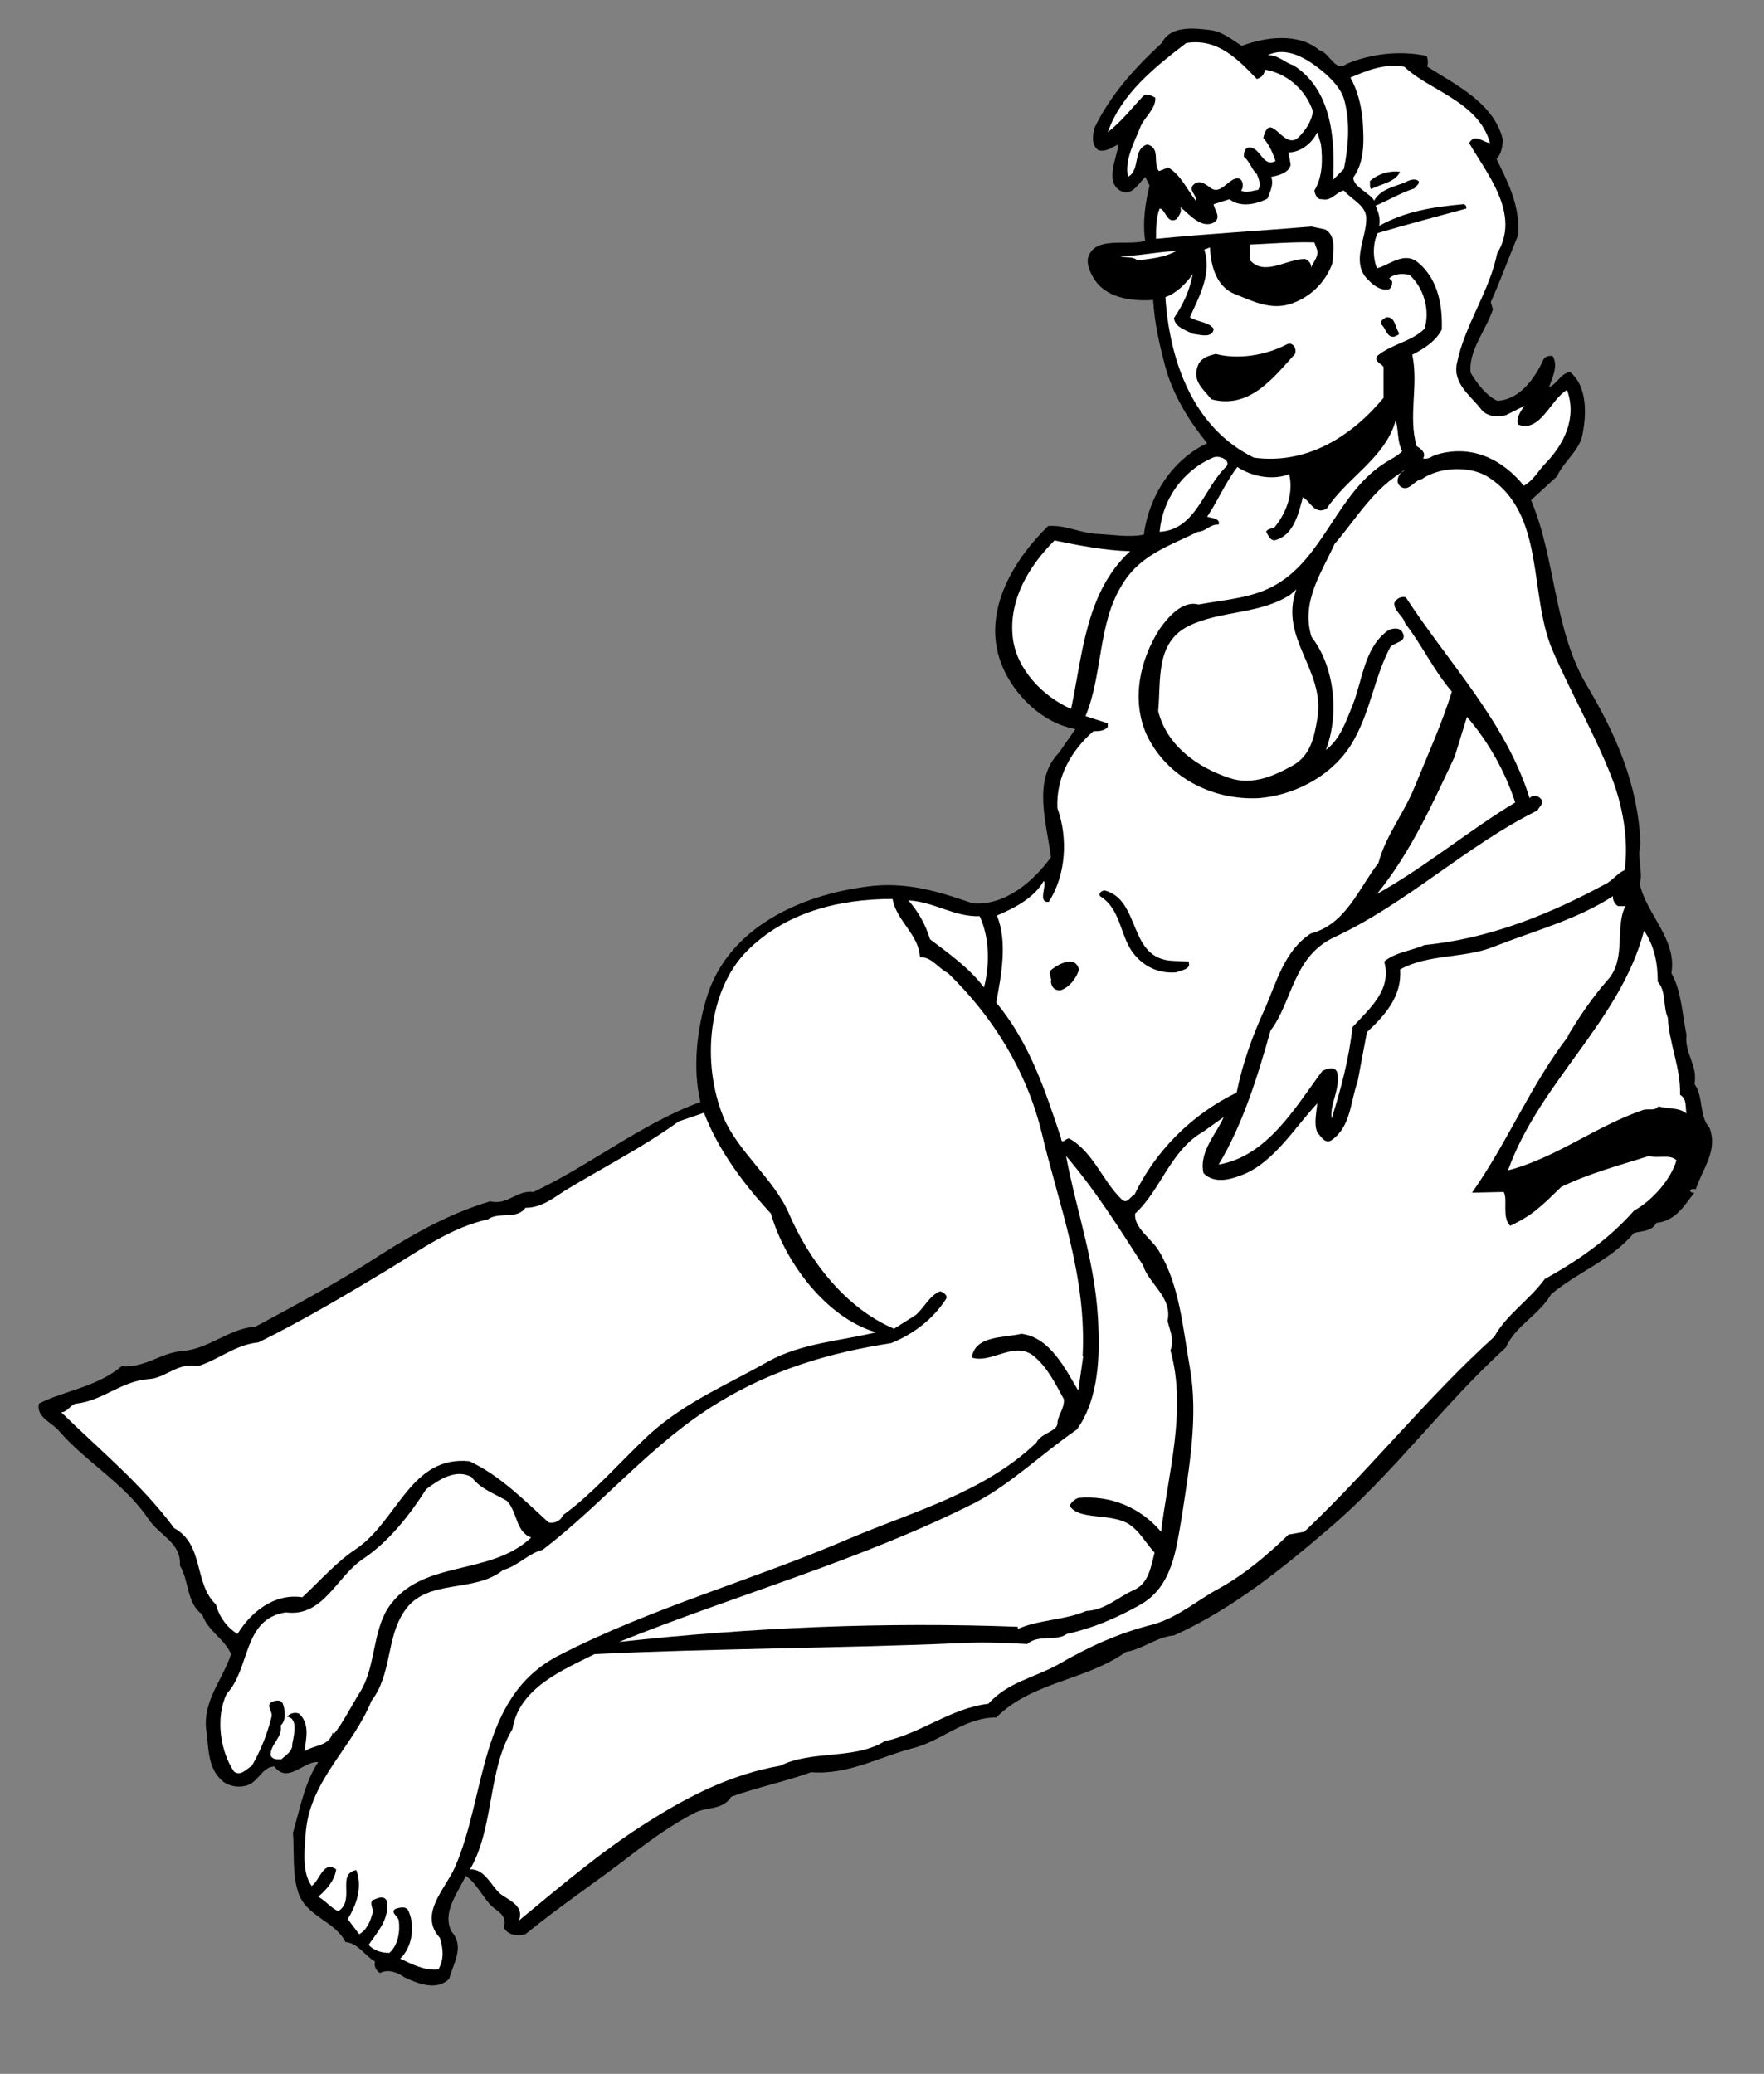 <?xml version="1.0" encoding="UTF-8" standalone="no"?>
<svg
   xmlns:dc="http://purl.org/dc/elements/1.1/"
   xmlns:cc="http://creativecommons.org/ns#"
   xmlns:rdf="http://www.w3.org/1999/02/22-rdf-syntax-ns#"
   xmlns:svg="http://www.w3.org/2000/svg"
   xmlns="http://www.w3.org/2000/svg"
   viewBox="0 0 326.667 384"
   height="384"
   width="326.667"
   xml:space="preserve"
   id="svg2"
   version="1.1"><rect x="0" y="0" width="326.667" height="384" fill="#808080" stroke="none"/><defs
     id="defs6" /><g
     transform="matrix(1.333,0,0,-1.333,0,384)"
     id="g10"><g
       transform="scale(0.1)"
       id="g12"><path
         id="path14"
         style="fill:#000000;fill-opacity:1;fill-rule:nonzero;stroke:none"
         d="m 1725,2817 c 32,12 78,19 108,-6 15,-4 21,-31 38,-19 33,14 74,19 111,11 2,-5 2,-9 1,-15 41,-26 93,-51 105,-102 -1,-9 -2,-19 -9,-26 16,-33 33,-65 30,-106 -13,-31 -24,-62 -38,-93 l 3,-10 c -10,-30 -34,-57 -31,-88 9,-15 22,-32 37,-39 31,1 53,32 64,57 3,5 8,6 13,5 8,-13 0,-29 -5,-43 11,4 16,19 29,21 25,-20 23,-61 17,-89 -5,-21 -26,-36 -35,-56 l -36,-33 c 35,-83 31,-181 79,-260 39,-66 70,-136 73,-218 -5,-20 4,-39 -1,-55 9,-42 52,-77 44,-124 14,-25 15,-57 21,-86 -3,-26 16,-42 11,-68 13,-18 6,-44 21,-61 12,-32 -10,-57 -19,-85 -2,-1 -5,2 -8,-2 0,-3 4,-3 6,-3 -14,-17 -25,-39 -53,-42 -6,-12 -20,-11 -31,-14 -32,-38 -78,-54 -115,-85 -17,-29 -50,-44 -63,-74 -86,-78 -156,-175 -244,-250 -64,-55 -135,-113 -217,-150 -24,-2 -43,-19 -67,-23 -56,-40 -130,-41 -180,-91 -45,0 -76,-33 -117,-43 -46,-12 -89,-37 -140,-33 -36,-13 -75,-21 -111,-34 -12,-19 -34,-14 -50,-22 -31,-16 -58,-35 -88,-58 -49,-38 -99,-71 -148,-111 -10,-3 -24,-2 -30,9 5,17 -8,22 -17,30 -13,13 -21,32 -36,42 -11,-24 -33,-50 -20,-77 19,-21 3,-44 -3,-66 -17,-17 -43,-7 -62,2 -10,7 -23,12 -34,6 -5,3 -9,9 -7,16 -13,7 -24,26 -41,27 -14,29 -56,36 -66,70 -8,25 -5,55 -7,82 10,34 16,69 35,98 -20,2 -42,-31 -61,-6 -17,-1 -22,-21 -37,-26 -11,-4 -25,-2 -34,5 -21,17 -20,44 -23,68 -7,43 22,72 34,109 -8,20 -33,33 -40,55 -22,16 -18,46 -31,68 2,32 -28,41 -44,65 -32,48 -88,80 -124,122 -10,12 -32,19 -28,38 35,18 81,23 115,52 32,-3 55,19 84,21 38,3 64,31 102,34 58,31 119,64 174,100 49,31 98,58 152,74 24,-6 37,16 60,13 79,37 150,95 232,125 -11,47 -5,102 10,149 31,94 129,138 220,150 55,8 102,-7 148,-23 46,-4 86,32 109,64 -6,48 -26,107 11,145 l 23,33 c -45,8 -84,46 -101,86 -31,72 12,146 63,196 24,2 45,-10 69,-11 22,-1 43,-5 64,-1 7,53 39,104 88,127 -25,31 -47,66 -58,106 -8,30 -15,60 -17,93 -31,-2 -67,3 -83,31 -5,8 -10,20 -7,29 10,29 52,15 79,22 -4,25 0,53 6,77 l -6,12 c -10,-10 -19,-28 -35,-19 -21,13 -5,44 -2,64 -7,-2 -16,-11 -28,-8 -10,7 -8,20 -6,30 22,46 55,83 94,119 12,24 43,21 67,18 17,-2 30,-13 44,-22" /><path
         id="path16"
         style="fill:#ffffff;fill-opacity:1;fill-rule:nonzero;stroke:none"
         d="m 1746,2771 c 7,2 11,7 11,13 31,-5 57,-28 67,-58 -2,-14 -10,-26 -20,-36 -21,-20 -39,40 -49,-1 8,-9 13,-20 17,-32 -18,-9 -20,18 -36,19 -7,0 -8,-8 -8,-13 8,-6 11,-18 18,-24 3,-7 6,-15 2,-22 -8,-1 -16,-5 -24,-1 4,3 4,18 -6,17 -13,-2 -23,-25 -38,-12 -8,6 -14,9 -21,4 -10,-8 5,-16 2,-23 -12,16 -21,36 -38,46 l -13,-5 c -9,11 3,32 -16,37 -21,-6 -9,-35 -27,-45 -5,24 9,48 18,71 6,13 21,24 20,39 -5,3 -13,7 -18,1 -16,-17 -28,-33 -48,-49 19,54 66,91 109,124 44,7 72,-23 98,-50" /><path
         id="path18"
         style="fill:#ffffff;fill-opacity:1;fill-rule:nonzero;stroke:none"
         d="m 1868,2740 c 8,-31 5,-64 -1,-94 l -15,-15 c 3,57 -2,125 -55,159 -11,3 -22,15 -36,14 27,13 55,-5 76,-22 13,-11 27,-25 31,-42" /><path
         id="path20"
         style="fill:#ffffff;fill-opacity:1;fill-rule:nonzero;stroke:none"
         d="m 1951,2788 c 34,-33 103,-48 119,-106 -10,1 -21,14 -29,0 25,-43 72,-99 39,-153 -11,-54 -45,-99 -56,-153 -6,-28 19,-45 33,-63 8,-11 22,-12 35,-9 l 26,13 c -6,-8 -12,-17 -9,-26 31,-12 45,35 68,48 14,-39 -4,-75 -30,-102 -10,-10 -16,-23 -30,-31 -30,37 -73,58 -122,43 -6,-2 -11,-7 -18,-5 5,8 -4,14 -9,17 -12,42 3,84 -6,127 16,8 33,19 41,35 1,31 -4,69 -33,93 -19,16 -39,-3 -57,-8 -6,14 -6,35 1,49 41,12 82,23 123,34 1,3 -2,7 -5,6 -43,-4 -80,-10 -116,-30 2,10 -1,19 -5,28 17,7 35,18 54,24 2,4 7,5 6,10 -6,5 -14,1 -20,-2 -15,-6 -33,-9 -42,-25 -5,10 -29,19 -29,32 16,22 15,51 13,80 -2,21 -7,41 -17,59 22,9 46,20 75,15" /><path
         id="path22"
         style="fill:#ffffff;fill-opacity:1;fill-rule:nonzero;stroke:none"
         d="m 1835,2681 c 3,-23 2,-47 -9,-65 1,-6 4,-13 11,-12 13,-3 19,10 30,12 12,-14 33,-21 31,-42 -1,-25 -19,-55 -1,-78 8,-9 19,-20 33,-17 4,3 4,7 4,11 l -4,4 c 7,7 19,7 28,5 20,-18 29,-49 21,-75 -18,-18 -46,-21 -66,-38 -4,-8 6,-10 9,-15 v -43 c -44,-53 -106,-93 -180,-83 -84,41 -117,133 -123,223 15,5 29,19 38,32 -4,-22 -13,-42 -26,-61 1,-13 17,-17 26,-22 9,-1 28,-7 29,7 -7,10 -22,9 -33,16 13,29 31,61 20,94 l 8,3 c 1,-26 9,-55 35,-65 23,-9 48,-22 75,-14 27,8 50,29 60,57 1,16 6,38 -10,47 l -19,4 c -73,-6 -143,-10 -216,-17 0,15 0,29 5,42 8,0 10,-22 23,-15 4,5 8,10 6,17 13,-11 30,-31 47,-21 10,7 0,17 -1,25 l 22,7 c 15,-12 38,-7 53,1 3,9 9,19 5,30 11,2 25,6 27,17 l -3,17 c 17,0 33,13 40,28 l 5,-16" /><path
         id="path24"
         style="fill:#000000;fill-opacity:1;fill-rule:nonzero;stroke:none"
         d="m 1945,2642 c -7,-15 -28,-17 -40,-24 -3,3 -1,7 -2,11 12,11 29,15 42,13" /><path
         id="path26"
         style="fill:#ffffff;fill-opacity:1;fill-rule:nonzero;stroke:none"
         d="m 1830,2533 c 2,-11 -9,-20 -9,-26 2,7 -3,12 -8,14 -26,0 -57,-25 -77,-1 v 21 c 27,1 61,4 90,3 l 4,-11" /><path
         id="path28"
         style="fill:#ffffff;fill-opacity:1;fill-rule:nonzero;stroke:none"
         d="m 1634,2532 c -16,-9 -37,-11 -54,-13 -6,6 -16,3 -24,6 27,0 51,6 78,7" /><path
         id="path30"
         style="fill:#000000;fill-opacity:1;fill-rule:nonzero;stroke:none"
         d="m 1943,2419 c 2,-4 -3,-4 -6,-6 -11,-1 -11,11 -18,17 -2,5 3,8 7,10 12,1 12,-13 17,-21" /><path
         id="path32"
         style="fill:#000000;fill-opacity:1;fill-rule:nonzero;stroke:none"
         d="m 1799,2389 c -30,-33 -63,-77 -116,-63 -12,15 -28,26 -18,49 5,9 15,12 24,14 31,-8 69,-2 98,13 9,5 15,-6 12,-13" /><path
         id="path34"
         style="fill:#ffffff;fill-opacity:1;fill-rule:nonzero;stroke:none"
         d="m 1754,2372 h 3 -3" /><path
         id="path36"
         style="fill:#ffffff;fill-opacity:1;fill-rule:nonzero;stroke:none"
         d="m 1948,2254 c -7,-7 -14,-10 -22,-15 -67,-41 -86,-130 -151,-169 -32,-20 -72,-22 -110,-29 -22,6 -42,-17 -54,-34 -27,-42 -40,-98 -18,-147 28,-59 91,-91 155,-88 54,4 109,35 134,83 22,40 28,86 49,126 4,8 26,7 17,22 -4,7 -16,5 -21,1 -32,-24 -34,-68 -48,-103 -9,-22 -17,-47 -37,-62 19,50 12,116 -20,157 -15,49 14,89 32,129 31,36 53,76 97,102 -3,1 -17,-15 -4,-23 11,-6 18,10 28,11 24,17 66,19 91,4 82,-51 57,-163 91,-242 26,-60 58,-115 82,-176 15,-39 24,-86 18,-129 -10,-4 -17,-15 -28,-20 -76,-41 -159,-75 -250,-84 -18,-8 -41,-10 -56,-23 11,-39 -20,-65 -44,-91 -5,-44 -16,-86 -29,-127 -3,20 12,40 8,63 -3,11 -15,6 -21,3 -38,-51 -76,-118 -144,-130 34,57 54,122 72,186 31,41 31,103 89,130 101,47 183,127 282,176 2,5 8,8 6,14 -3,6 -12,9 -17,3 -33,106 -112,187 -172,279 -7,2 -13,-2 -16,-8 0,-12 12,-17 15,-28 24,-31 40,-66 65,-95 -14,-45 -34,-89 -52,-133 -15,-37 -40,-67 -50,-105 -28,-36 -45,-85 -94,-98 -37,-24 -48,-69 -64,-105 -17,-37 -31,-76 -39,-116 -62,-30 -113,-81 -142,-142 -6,-2 -10,-14 -18,-6 -26,25 -39,65 -72,84 -5,2 -11,-10 -12,1 -22,66 -44,133 -90,188 7,38 16,84 1,121 21,9 51,23 65,48 5,-5 -9,-31 7,-29 24,37 27,89 12,130 -2,43 19,80 50,107 7,0 15,0 20,6 v 5 l -31,10 c 24,57 17,127 50,181 25,43 66,55 106,75 11,0 17,11 29,10 3,9 -11,9 -16,11 15,22 25,47 42,69 20,-13 48,-19 72,-10 6,-25 -3,-52 -19,-72 -3,-5 -10,-2 -13,-8 3,-5 5,-11 11,-12 27,6 34,37 40,60 10,-5 16,-25 33,-16 28,43 82,71 96,123 4,-13 2,-30 9,-43" /><path
         id="path38"
         style="fill:#ffffff;fill-opacity:1;fill-rule:nonzero;stroke:none"
         d="m 1704,2233 c -32,-30 -42,-88 -93,-91 4,45 32,85 74,103 8,4 25,-3 19,-12" /><path
         id="path40"
         style="fill:#ffffff;fill-opacity:1;fill-rule:nonzero;stroke:none"
         d="m 1570,2115 c -62,-57 -66,-144 -82,-219 -39,17 -76,55 -81,99 -6,53 23,100 58,135 34,-7 70,-14 105,-15" /><path
         id="path42"
         style="fill:#ffffff;fill-opacity:1;fill-rule:nonzero;stroke:none"
         d="m 1830,1882 c -4,-24 -9,-50 -33,-64 -25,-14 -56,-29 -89,-18 -45,15 -87,45 -99,93 4,43 -4,95 42,118 44,22 100,16 142,44 l 8,7 c -25,-68 41,-112 29,-180" /><path
         id="path44"
         style="fill:#ffffff;fill-opacity:1;fill-rule:nonzero;stroke:none"
         d="m 2105,1766 c -62,-37 -124,-89 -192,-127 47,58 77,125 108,191 l 17,55 c 30,-35 53,-76 67,-119" /><path
         id="path46"
         style="fill:#000000;fill-opacity:1;fill-rule:nonzero;stroke:none"
         d="m 1630,1546 21,-1 c 5,-11 -11,-12 -17,-15 -27,-2 -48,10 -62,30 -16,24 -16,59 -44,76 -2,5 3,7 6,8 52,-13 32,-96 96,-98" /><path
         id="path48"
         style="fill:#ffffff;fill-opacity:1;fill-rule:nonzero;stroke:none"
         d="m 2248,1622 h 10 c -15,-30 2,-74 -25,-103 -21,-24 -40,-52 -56,-79 l 3,3 c -53,-68 -85,-148 -135,-219 l 44,1 c 6,-10 -3,-35 9,-47 32,15 44,28 71,54 39,19 81,30 122,43 12,-4 29,3 38,-6 -7,-25 -32,-55 -59,-70 -35,-40 -79,-70 -124,-95 -22,-30 -53,-49 -70,-80 -94,-85 -172,-184 -264,-271 l -22,-4 c -30,-29 -61,-55 -95,-74 -32,-17 -58,-41 -94,-51 -48,-12 -91,-32 -132,-56 -33,-18 -69,-24 -96,-54 -52,-6 -93,-41 -144,-52 -42,-26 -101,-12 -145,-34 -69,-12 -129,-43 -187,-80 -63,-40 -119,-88 -176,-135 8,22 -17,29 -27,38 -12,11 -21,34 -41,33 34,59 24,137 59,195 9,57 70,82 114,104 167,8 334,8 501,15 32,2 67,1 100,-1 16,14 40,3 55,14 36,8 69,22 101,40 46,25 51,78 59,124 10,67 23,138 11,206 -10,56 -14,114 -43,162 -10,17 -35,32 -33,52 36,33 49,88 95,114 l 28,20 c -9,-22 -35,-48 -28,-78 16,-16 40,-8 57,-1 42,18 71,66 101,98 -1,-13 -5,-28 0,-40 5,-6 11,-17 20,-11 27,19 26,54 36,81 l 13,69 c 26,24 49,51 46,87 39,22 90,15 131,32 56,22 114,37 165,70 -1,-3 1,-11 7,-14" /><path
         id="path50"
         style="fill:#ffffff;fill-opacity:1;fill-rule:nonzero;stroke:none"
         d="m 1240,1632 c 5,-30 37,-50 38,-81 16,1 25,-15 39,-22 63,-61 109,-136 130,-221 24,-102 63,-199 57,-312 l 1,2 -7,-49 c -18,30 -39,74 -79,79 -25,-6 -64,-2 -69,-33 27,-9 58,23 85,3 20,-16 31,-39 43,-61 1,-13 -9,-23 -9,-34 -1,-11 -23,-13 -29,-26 C 1368,808 1271,782 1181,744 1047,686 906,648 776,581 664,523 676,387 632,287 c -13,-30 -51,-65 -21,-98 5,-16 6,-30 -2,-44 -19,-2 -36,7 -53,15 16,15 21,44 12,65 -3,9 -13,6 -19,4 -7,-5 4,-10 5,-16 2,-16 -1,-34 -13,-45 -11,0 -21,3 -29,11 13,19 30,37 25,62 -5,8 -14,2 -20,0 -3,-5 1,-11 1,-16 -3,-12 -8,-25 -19,-31 l -16,21 c 12,19 21,44 12,68 -28,-5 -1,-42 -25,-57 -10,4 -18,15 -28,20 12,10 23,23 25,38 -18,13 -23,-16 -34,-23 -14,19 -10,51 -8,77 7,71 65,116 91,180 29,38 20,87 46,125 31,46 97,24 137,57 20,5 35,23 55,28 85,65 152,149 245,205 74,45 154,69 239,82 30,12 58,33 76,61 4,5 -4,10 -8,11 -15,-6 -22,-23 -34,-33 l -30,-19 c -68,29 -118,95 -146,160 -20,47 -71,86 -91,134 -31,76 -21,177 33,231 53,53 126,72 202,72" /><path
         id="path52"
         style="fill:#ffffff;fill-opacity:1;fill-rule:nonzero;stroke:none"
         d="m 1361,1608 c 14,-30 14,-68 6,-99 -20,27 -50,48 -75,67 -6,20 -16,38 -30,54 36,-2 63,-23 99,-22" /><path
         id="path54"
         style="fill:#ffffff;fill-opacity:1;fill-rule:nonzero;stroke:none"
         d="m 2303,1517 c 12,-13 7,-34 14,-50 2,-37 18,-69 17,-107 10,-6 7,-17 9,-26 -11,9 -27,6 -39,10 -5,-7 -14,-3 -21,-5 -65,-22 -122,-67 -188,-84 44,123 156,207 189,333 14,-21 19,-44 19,-71" /><path
         id="path56"
         style="fill:#000000;fill-opacity:1;fill-rule:nonzero;stroke:none"
         d="m 1499,1534 c -3,-11 -13,-25 -26,-29 -9,0 -12,5 -13,12 2,5 -5,12 1,17 10,8 33,20 38,0" /><path
         id="path58"
         style="fill:#ffffff;fill-opacity:1;fill-rule:nonzero;stroke:none"
         d="m 1071,1195 c 19,-67 77,-145 146,-165 -50,-12 -103,-15 -149,-40 -54,-31 -115,-56 -165,-101 -39,-36 -79,-83 -121,-113 -3,-8 -12,-12 -20,-10 -33,30 -67,65 -110,85 -81,8 -99,-81 -156,-121 -29,-19 -49,-43 -76,-68 -39,6 -72,-21 -90,-51 -15,9 -26,25 -30,41 -31,29 -16,83 -58,106 -45,61 -104,109 -157,161 9,0 13,11 21,12 37,4 62,31 100,34 24,1 41,24 69,18 29,9 52,30 84,33 63,31 125,68 183,103 44,27 86,57 136,68 15,11 40,-1 52,16 22,0 38,13 55,24 53,32 108,60 158,96 l 35,12 c 20,-52 55,-99 93,-140" /><path
         id="path60"
         style="fill:#ffffff;fill-opacity:1;fill-rule:nonzero;stroke:none"
         d="m 1588,1123 c 8,-26 41,-44 34,-77 3,-13 10,-27 4,-41 23,-82 -3,-170 -13,-252 -29,34 -70,51 -115,47 -5,-2 -10,-6 -12,-11 13,-20 53,-10 80,-24 17,-10 25,-27 38,-41 -5,-19 -8,-43 -29,-52 -22,-10 -40,-28 -66,-29 -30,-13 -66,-12 -95,-25 v 3 c -185,7 -370,-1 -554,-21 164,66 335,113 494,193 50,26 94,69 142,102 27,37 32,90 30,139 -2,87 -30,161 -45,241 41,-48 73,-99 107,-152" /><path
         id="path62"
         style="fill:#ffffff;fill-opacity:1;fill-rule:nonzero;stroke:none"
         d="m 704,796 c 15,-15 12,-43 34,-51 -58,-55 -153,-29 -199,-98 -22,-35 -17,-82 -39,-117 -12,-19 -23,-42 -37,-59 1,1 0,2 -1,3 -4,-19 -26,-17 -39,-26 2,17 8,37 -7,52 -5,3 -14,1 -17,-4 16,-2 9,-27 7,-38 1,-10 -10,-16 -15,-21 -5,0 -12,-1 -15,5 -1,16 17,25 14,42 8,7 6,22 3,30 -3,7 -11,4 -15,3 -10,-6 2,-13 -1,-22 -6,-24 -15,-46 -27,-67 -8,-5 -16,-15 -25,-8 -19,28 -26,75 -10,108 33,35 22,104 82,113 52,-7 70,49 107,74 36,24 65,61 88,97 17,13 41,29 63,17 13,-17 32,-23 49,-33" /></g></g></svg>